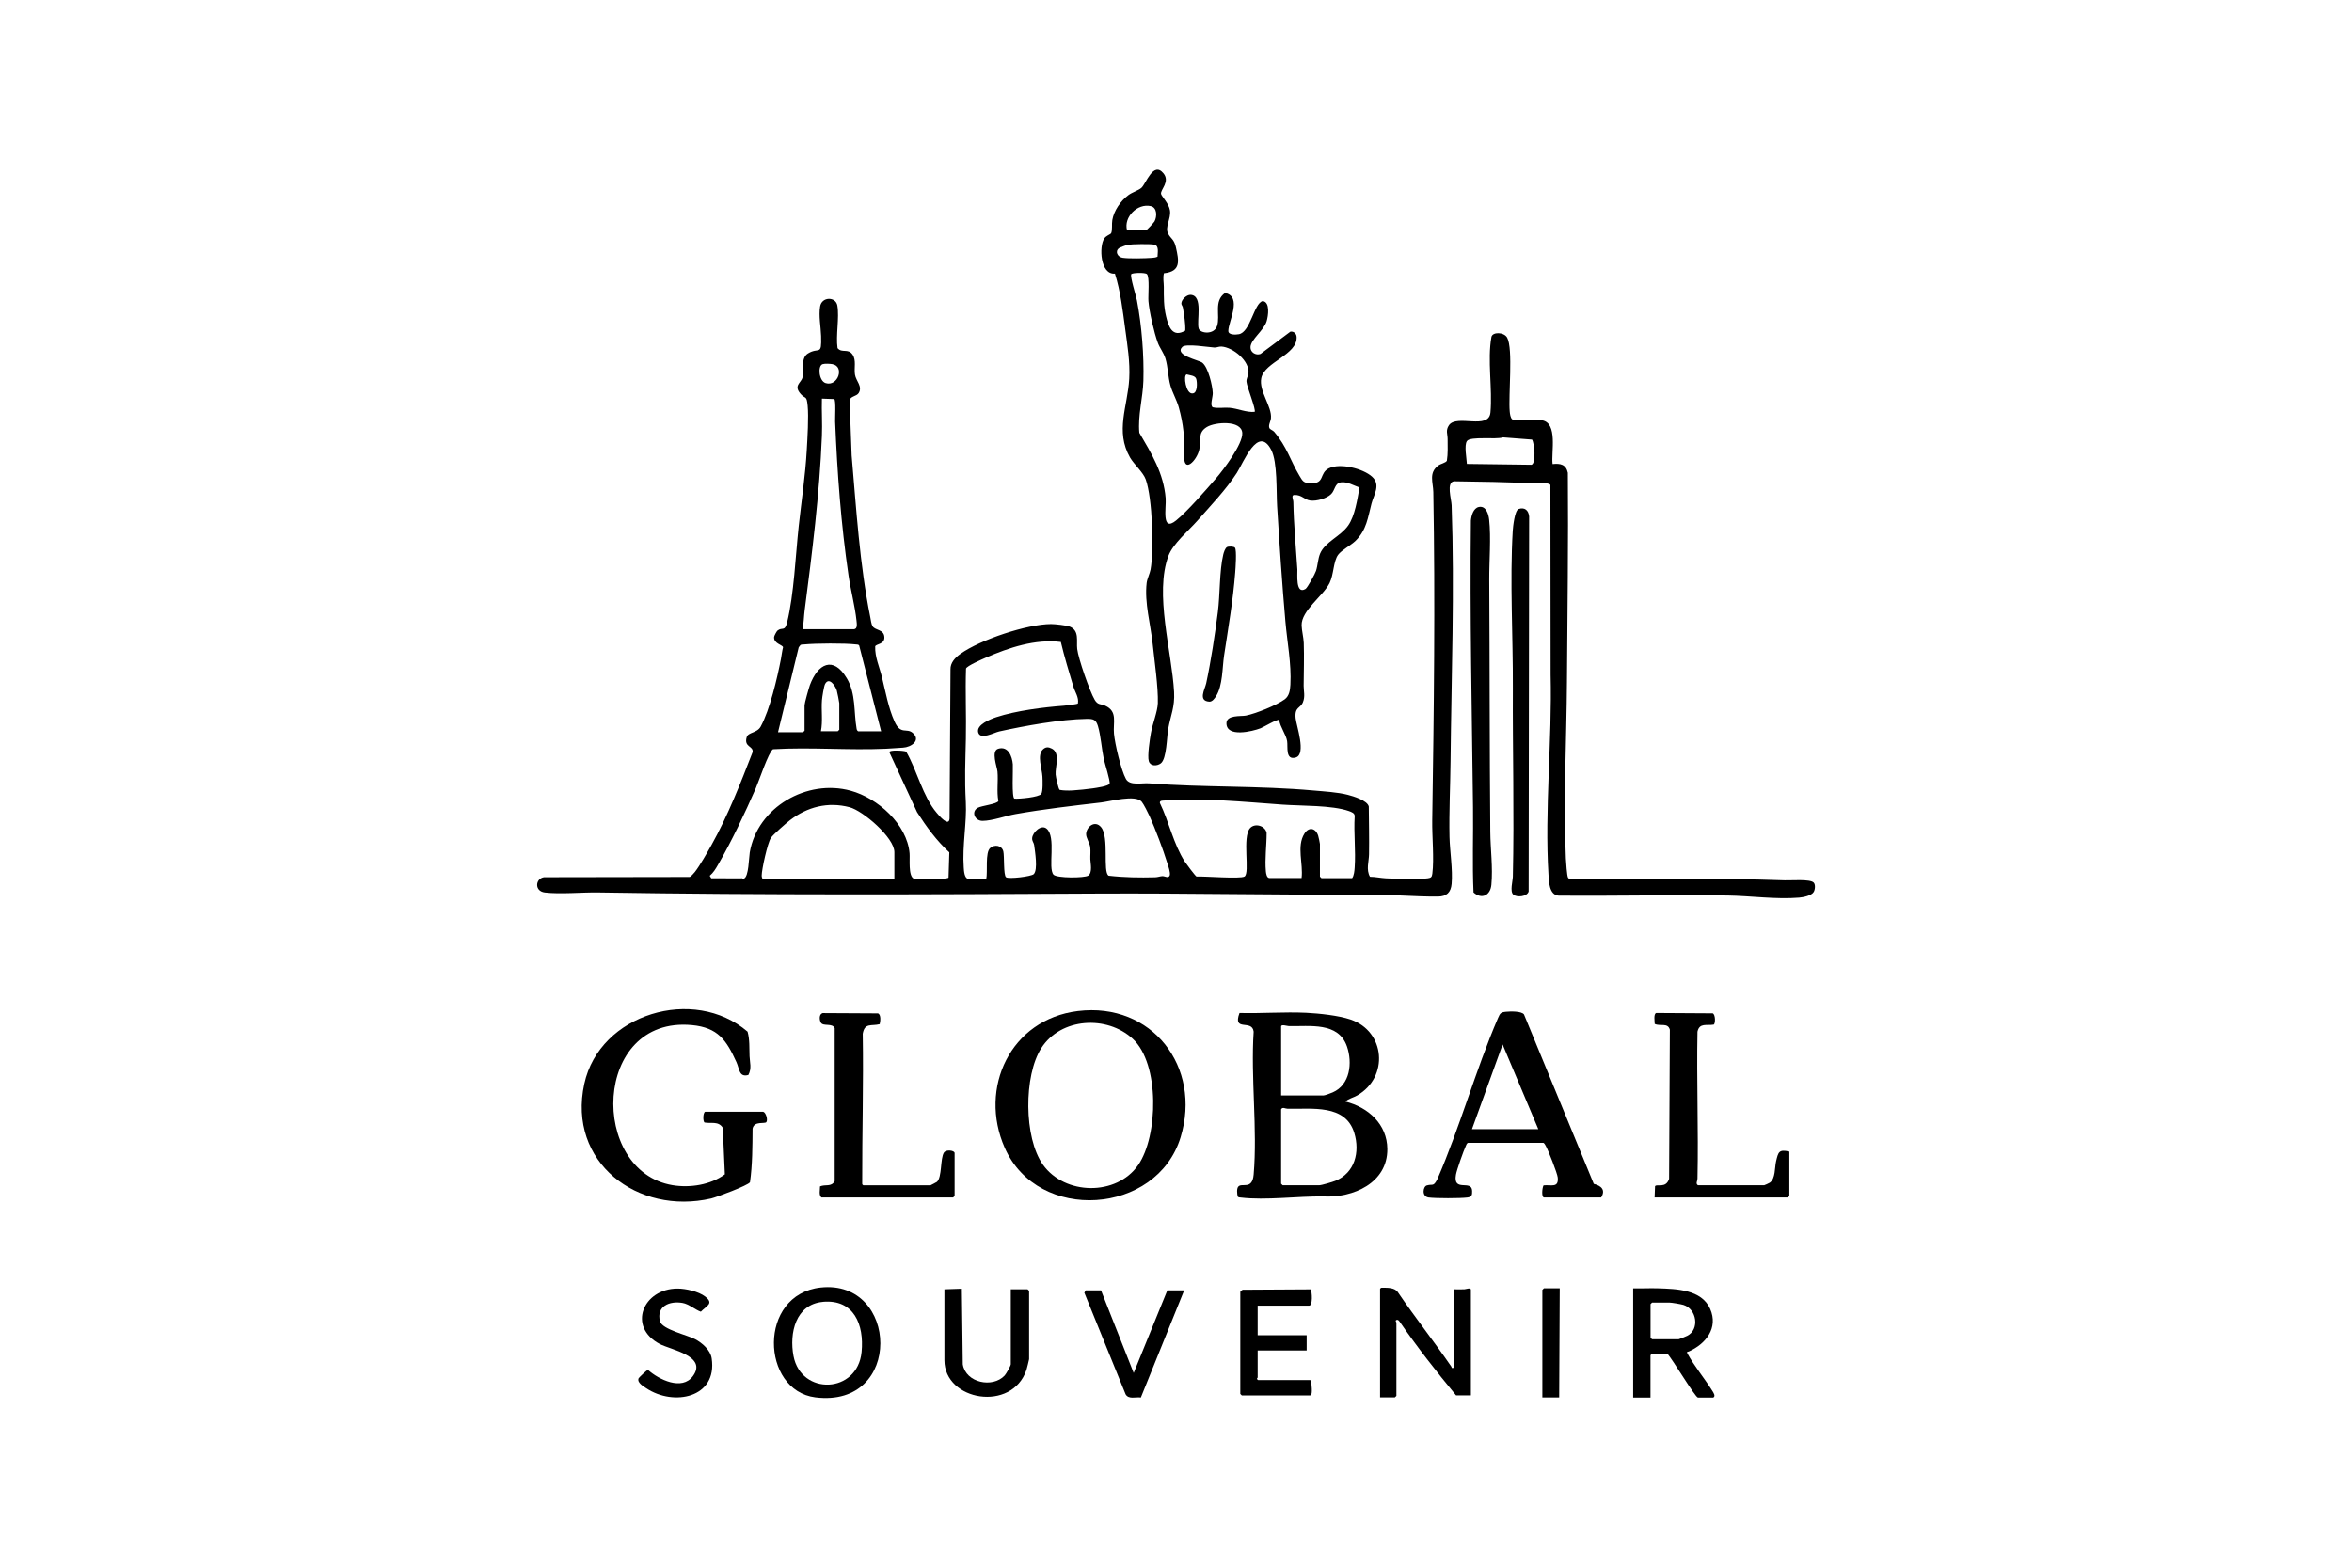 <?xml version="1.0" encoding="UTF-8"?> <svg xmlns="http://www.w3.org/2000/svg" id="uuid-6b933528-7bdc-44b8-90c3-22099d37cff7" viewBox="0 0 475.2 316.8"><g id="uuid-fee5150e-9070-4e47-a4b1-e3ecadf5ac39"><path d="M149.88,177.46c.07,0,.19.18.45.07.95-.4.97-4.19,1.15-5.27,1.55-9.15,11.58-14.9,20.4-12.47,5.47,1.5,11.37,6.75,11.89,12.65.1,1.13-.3,4.61.86,5.12.62.27,6.5.17,7.01-.19l.16-5.13c-2.55-2.31-4.66-5.22-6.52-8.12l-5.6-12.12c0-.5,2.95-.32,3.4-.11,2.19,3.76,3.36,9.09,6.18,12.38.5.59,2.46,2.91,2.59,1.14l.19-30.12c-.05-1.36.96-2.41,2-3.15,3.96-2.84,13.47-6.02,18.32-6.03.78,0,3.15.25,3.81.53,1.95.83,1.28,2.9,1.47,4.51.22,1.92,2.53,8.59,3.54,10.28.65,1.1,1.23.77,2.12,1.18,2.56,1.16,1.55,3.37,1.77,5.66.19,2.08,1.43,7.35,2.41,9.14.79,1.43,3.21.77,4.68.89,11.01.85,22.15.45,33.19,1.44,2.16.19,4.93.35,6.96.88,1.12.29,3.96,1.14,4.24,2.36.03,3.21.1,6.44.05,9.66-.02,1.45-.63,3.09.19,4.54,1.05,0,2.19.26,3.2.31,2.2.11,6.42.27,8.47,0,.67-.09.84-.25.93-.93.39-3-.07-7.52-.02-10.74.34-22.11.62-44.26.22-66.39-.04-1.96-.98-3.88,1.01-5.36.48-.36,1.55-.55,1.73-.97.23-1.44.15-2.94.15-4.39,0-.99-.45-1.73.28-2.79,1.56-2.24,8.04,1.02,8.37-2.55.44-4.78-.65-10.6.2-15.26.19-1.07,2.54-1.04,3.18.12,1.24,2.26.22,11.69.52,14.94.04.45.14,1.28.5,1.56.65.49,4.77.01,5.98.2,3.32.51,1.86,6.52,2.18,8.85,1.58-.17,2.71.07,3.08,1.76.12,14.1-.09,28.18-.18,42.26-.08,11.77-.74,23.89-.22,35.67.03.67.23,3.6.44,3.89.19.27.36.35.69.34,14.35.15,28.77-.34,43.09.2,1.21.05,5.09-.29,5.84.45.4.4.3,1.41.02,1.89-.43.76-2.11,1.09-2.96,1.16-4.59.39-9.81-.36-14.43-.43-11.41-.16-22.83.13-34.24.02-1.81-.22-1.87-2.76-1.96-4.23-.81-13.1.76-27.23.43-40.41l-.04-38.33c-.2-.6-2.87-.29-3.59-.33-5.26-.29-10.59-.36-15.88-.43-1.61.19-.54,3.58-.49,4.85.61,16.97-.05,34.75-.22,51.75-.05,5.09-.32,10.18-.21,15.27.07,2.92.68,6.63.43,9.48-.15,1.74-1.01,2.56-2.79,2.57-4.72.03-9.51-.43-14.22-.4-18.19.11-36.45-.31-54.64-.21-33.61.18-67.2.33-100.82-.22-3.3-.05-7.61.38-10.73.01-2.16-.25-1.95-2.81-.19-3.09l29.43-.05c.28-.08.85-.74,1.06-1,1.02-1.3,2.53-3.97,3.38-5.49,3.3-5.91,5.85-12.44,8.29-18.74.19-1.28-1.81-.97-1.19-3.03.3-1.01,2.09-.8,2.82-2.13,1.85-3.38,3.34-9.78,4.09-13.64.15-.79.23-1.61.43-2.39-.1-.51-1.91-.72-1.81-2.07.02-.24.51-1.15.68-1.29.96-.79,1.47.29,1.95-1.66,1.4-5.71,1.7-13.52,2.35-19.5.55-5.06,1.33-10.18,1.62-15.28.14-2.45.41-6.72.18-9.04-.21-2.12-.45-1.27-1.39-2.32-1.53-1.72.05-2.24.34-3.32.36-1.34-.44-3.93,1.1-4.88,2.25-1.39,2.8.63,2.67-3.53-.06-1.9-.51-4.04-.2-5.96.32-2.02,3.15-2.05,3.48-.21.44,2.45-.34,6.03.04,8.61.9,1.08,2.1-.02,3.03,1.3.8,1.15.28,2.7.49,4.04s1.59,2.39.75,3.74c-.43.69-1.67.62-1.83,1.47l.41,11.13c.94,10.85,1.62,22.04,3.77,32.72.11.53.19,1.38.46,1.81.55.87,2.29.59,2.38,2.18.09,1.49-1.67,1.37-1.85,1.88-.08,2.17.86,4.16,1.36,6.21.72,2.92,1.3,6.23,2.55,8.99s2.41,1.2,3.68,2.3c1.72,1.5-.34,2.89-1.98,2.97-1.15.06-2.31.17-3.47.22-7.52.34-15.25-.35-22.79.1-.89.54-2.85,6.46-3.47,7.87-2.18,4.99-4.91,10.77-7.63,15.46-.48.83-.94,1.62-1.68,2.24l.31.51c2.06-.04,4.13.05,6.19,0ZM166.21,73.59c-1.04.31-.78,3.41.62,3.83,2.47.75,3.88-3.37,1.35-3.83-.49-.09-1.52-.14-1.97,0ZM162.15,127.15h10.4c.74-.07.56-1.12.5-1.73-.31-2.95-1.18-6.17-1.61-9.11-1.52-10.38-2.27-20.61-2.71-31.11-.03-.77.19-4.29-.18-4.56l-2.49-.09c-.08,2.5.11,5.03,0,7.53-.48,11.75-1.98,23.68-3.49,35.27-.16,1.22-.16,2.54-.43,3.79ZM309.53,88.83l-5.84-.45c-1.43.49-6.61-.27-7.31.75-.59.86-.06,3.52-.01,4.62l13.06.17c.94-.31.62-4.25.11-5.09ZM195.65,177.66c.98.2,2.55-.15,3.61,0,.33-1.5-.26-5.39.81-6.3.9-.77,2.34-.53,2.64.68.23.94,0,4.8.55,5.23.52.41,5.14-.15,5.6-.63.87-.89.25-4.56.08-5.87-.07-.51-.46-.79-.4-1.44.11-1.13,1.79-2.79,2.9-1.89,2.02,1.63.22,7.99,1.41,9.31.65.72,6.26.7,7.02.19.89-.61.45-2.5.42-3.29s.08-1.68-.02-2.45c-.11-.87-.87-1.91-.83-2.7.09-1.48,1.8-2.81,3.02-1.35,1.7,2.02.28,9.07,1.53,9.81,3.1.36,6.26.4,9.39.32.55-.02.98-.2,1.44-.23.56-.03,1.22.53,1.51-.13.19-.59-.3-1.89-.5-2.54-.84-2.73-2.39-6.82-3.56-9.43-.29-.65-1.2-2.46-1.6-2.94-1.25-1.49-6.41-.05-8.25.16-5.77.67-11.51,1.33-17.24,2.34-1.95.34-4.71,1.36-6.67,1.37-1.55,0-2.35-1.83-.98-2.63.75-.44,3.96-.76,4.18-1.39-.37-1.96,0-3.99-.18-5.95-.1-.99-1.34-4.15.14-4.6,2.02-.62,2.83,1.54,2.96,3.15.07.94-.26,6.77.33,6.93.95.08,4.96-.28,5.42-.96.35-.51.27-2.75.23-3.5-.08-1.61-1.13-4.32.08-5.47.59-.56,1.12-.54,1.84-.17,1.74.91.64,3.71.75,5.23.04.49.54,2.93.82,3.1.81.15,1.77.15,2.59.11,1.16-.06,2.95-.26,4.11-.42.61-.09,3.21-.44,3.38-.96s-.98-4.08-1.17-4.97c-.43-2.05-.61-4.74-1.18-6.65-.39-1.29-.88-1.48-2.27-1.46-5.28.08-12.53,1.4-17.68,2.54-1.06.24-3.79,1.78-4.24.21s2.49-2.71,3.63-3.09c4.05-1.33,9.52-2.01,13.75-2.33.4-.03,2.67-.3,2.76-.44.23-1.24-.6-2.32-.93-3.44-.89-2.98-1.8-5.96-2.52-8.99-5.14-.64-10.49,1.14-15.18,3.18-.71.31-3.82,1.66-3.98,2.2-.16,4.73.07,9.47-.03,14.19s-.27,8-.01,12.78c.22,4.09-.74,8.81-.42,13.2.05.72.11,2.19.94,2.36ZM178.02,147.77l-4.43-17.32c-.15-.23-.38-.19-.61-.22-2.24-.27-8.24-.23-10.54,0-.24.02-.49-.01-.71.11l-.36.47-4.18,17.16h5.05l.31-.31v-5.15c0-.4.87-3.5,1.08-4.07,1.6-4.29,4.7-5.99,7.46-1.37,1.87,3.13,1.38,6.78,1.98,10.19.04.23.11.38.31.52h4.64ZM165.86,147.77h3.4l.31-.31v-5.36c0-.2-.42-2.3-.51-2.58-.29-.91-1.53-2.8-2.35-1.31-.25.45-.59,2.66-.64,3.28-.16,2.09.2,4.22-.21,6.28ZM262.97,177.46c.38-2.88-1.05-6.43.58-9.01.91-1.44,2.27-1.11,2.77.4.08.24.36,1.54.36,1.7v6.6l.31.31h6.19c.38-.47.48-1.51.52-2.16.24-3.34-.21-6.96,0-10.33.05-.66-.66-.89-1.19-1.08-3.38-1.19-9.62-1.02-13.35-1.29-7.59-.54-16.34-1.43-23.93-.83-.33.03-.94-.04-.89.49,1.87,3.84,2.73,8.27,5.04,11.87.27.41,2.13,2.91,2.36,3,1.54-.09,8.81.52,9.69,0,1.18-.69-.52-7.98,1.14-9.79,1-1.09,3.07-.46,3.34.96.01,2.52-.39,5.28-.15,7.79.04.42.17,1.34.72,1.34h6.49ZM180.7,177.66v-5.46c0-2.93-6.34-8.37-9.06-9.08-4.36-1.14-8.52-.08-12.04,2.63-.78.6-3.38,2.87-3.85,3.57-.67,1-1.86,6.38-1.86,7.64,0,.23.11.71.32.71h26.49Z"></path><path d="M235.16,55.22c-.24.95-.02,1.88-.02,2.75,0,2.11-.04,3.86.45,5.94s1.28,4.41,3.88,2.9c.06-1.57-.24-3.11-.48-4.66-.04-.29-.32-.52-.31-.84.03-.8,1.08-1.77,1.88-1.73,2.59.14,1.15,5.27,1.62,6.81.31,1.01,3.12,1.32,3.72-.53.69-2.11-.75-5,1.61-6.66,3.55.75.66,5.74.66,7.68,0,.86,1.54.76,2.11.66,2.35-.38,3.08-6.31,4.84-6.7,1.53.19,1.12,2.98.79,4.08-.56,1.86-3.2,3.66-3.26,5.22-.04,1.07,1.06,1.73,2.02,1.39l6.04-4.51c.64-.11,1.22.37,1.26,1.05.21,3.64-6.49,5.07-7.14,8.34-.53,2.63,2.2,5.75,1.95,8.13-.06.62-.58,1.42-.3,1.98.14.28.69.44.94.72,2.64,3.11,3.22,5.71,5.12,8.9.66,1.11.83,1.46,2.2,1.52,3.05.13,1.71-2.05,3.78-3.04,2.28-1.09,6.85.06,8.68,1.7s.37,3.63-.1,5.44c-.73,2.79-.99,5.33-3.21,7.51-.89.88-2.84,1.9-3.54,2.85-.97,1.33-.86,3.95-1.72,5.7-1.3,2.63-5.74,5.57-5.65,8.57.03,1.05.39,2.44.43,3.51.1,2.88,0,5.8-.02,8.68,0,1.08.34,2.15-.15,3.34-.51,1.26-1.71.89-1.47,3.23.15,1.48,2.2,7.27.04,7.92s-1.57-2.19-1.76-3.31c-.23-1.36-1.4-2.84-1.61-4.27-.35-.25-3.14,1.45-3.76,1.68-1.64.63-6.88,1.91-6.89-1.01,0-1.73,2.89-1.36,3.91-1.55,1.99-.39,6.22-2.09,7.85-3.28.94-.68,1.1-1.87,1.16-2.96.23-4.24-.65-8.65-1.01-12.8-.68-7.75-1.19-15.51-1.67-23.27-.18-2.93.09-8.91-1.19-11.38-2.66-5.13-5.61,2.58-6.96,4.66-2.22,3.42-5.31,6.64-8.02,9.71-1.71,1.94-4.85,4.56-5.78,7.01-2.88,7.63.69,19.44,1.13,27.53.17,3.06-.69,4.7-1.19,7.47-.28,1.59-.29,6.04-1.49,6.96-.78.59-2.12.61-2.43-.45s.21-4.44.43-5.67c.31-1.83,1.34-4.32,1.4-6.03.1-3.16-.69-8.61-1.04-11.96-.42-3.98-1.69-8.32-1.22-12.36.1-.82.65-1.92.79-2.71.72-3.99.37-14.4-.97-18.18-.51-1.45-2.36-3.03-3.18-4.45-3.04-5.33-.48-10.3-.16-15.9.19-3.4-.38-6.83-.82-10.12-.5-3.73-.94-7.54-2.07-11.13-2.98.25-3.24-5.49-2.16-7.1.42-.62,1.28-.83,1.4-1.08.28-.63.09-1.83.23-2.65.32-1.9,1.7-3.88,3.22-5.02.79-.6,2.06-.97,2.65-1.48.93-.81,2.4-5.43,4.44-2.97,1.44,1.74-.64,3.32-.46,4.19.1.5,1.59,1.93,1.8,3.34.25,1.67-1.08,3.36-.37,4.7.54,1.03,1.2,1.08,1.57,2.76.61,2.71,1.05,4.87-2.4,5.23ZM227.71,46.54h3.81c.19,0,1.59-1.54,1.73-1.78.54-.98.57-2.81-.75-3.11-2.69-.61-5.52,2.23-4.79,4.89ZM233.87,51.87c0-.81.38-2.24-.7-2.44-.84-.16-4.41-.11-5.31.04-.28.05-1.6.54-1.79.69-.86.68-.24,1.78.72,1.93,1.26.21,4.6.12,5.98.02.38-.03.75-.07,1.1-.24ZM228.56,55.43c-.27.44.99,4.42,1.15,5.29.96,4.99,1.45,11.17,1.3,16.24-.1,3.42-1.14,7.02-.82,10.49,2.47,4.22,4.91,8.18,5.32,13.23.15,1.87-.91,6.93,2.09,4.51,2.31-1.86,5.97-6.1,8.03-8.46,1.52-1.74,5.51-7.03,5.36-9.25-.18-2.61-5.47-2.21-7.14-1.2-1.98,1.19-1.09,2.68-1.56,4.63-.51,2.16-3.19,4.97-3.05,1.07.13-3.5-.14-6.26-1.07-9.63-.44-1.59-1.28-2.94-1.71-4.48-.48-1.74-.48-3.71-.99-5.4-.35-1.17-1.14-2.12-1.54-3.2-.75-2.02-1.73-6.28-1.9-8.41-.09-1.1.28-4.89-.31-5.47-.35-.35-2.98-.28-3.17.03ZM253.48,83.24c.37-.38-1.58-5.1-1.64-6.11-.04-.68.31-1.06.39-1.64.33-2.52-3.12-5.32-5.45-5.46-.53-.03-.98.23-1.42.2-1.19-.07-5.75-.84-6.47-.14-1.73,1.7,3.35,2.68,4.02,3.2,1.2.94,2.06,4.62,2.12,6.14.03.78-.63,2.51,0,2.88,1.11.26,2.28,0,3.4.1,1.74.16,3.32.96,5.06.82ZM239.76,75.66c-.76.13-.15,4.06,1.2,3.84,1.03-.05.93-2.26.73-2.92-.21-.72-1.34-.74-1.93-.92ZM274.69,98.52c-1.16-.39-2.51-1.23-3.77-1.05s-1.18,1.59-1.97,2.37c-.89.89-2.97,1.48-4.22,1.31s-1.65-1.16-3.21-1.13c-.73.01-.21.92-.21,1.45.08,4.55.52,9.07.81,13.62.05.84-.42,5.18,1.65,3.92.4-.25,1.93-3.05,2.12-3.65.36-1.12.38-2.43.83-3.5,1-2.37,4.13-3.46,5.67-5.67,1.37-1.95,1.86-5.34,2.28-7.67Z"></path><path d="M271.83,222.61c4.6,1.14,8.44,4.58,8.47,9.59.04,6.87-6.93,9.9-12.91,9.58-5.11-.08-11.7.83-16.7.22-.22-.03-.47,0-.62-.2-.13-.53-.24-1.57.1-1.99.7-.89,2.84.77,3.12-2.45.79-9.21-.61-19.54,0-28.88-.31-2.62-4.31.16-2.86-3.78,4.44.12,9.06-.25,13.48-.04,2.61.13,6.53.54,8.95,1.36,7.07,2.4,7.77,11.66,1.35,15.35-.78.45-1.78.65-2.37,1.23ZM258.84,221.37h8.56c.3,0,1.49-.46,1.86-.62,3.53-1.53,4.02-5.98,2.88-9.28-1.75-5.03-7.52-4.01-11.76-4.12-.33,0-1.54-.43-1.54.09v13.92ZM258.84,224.15v15.05l.31.31h7.42c.44,0,2.7-.67,3.23-.89,3.94-1.6,4.99-5.83,3.82-9.67-1.79-5.88-8.58-4.79-13.45-4.89-.52-.01-1-.42-1.33.09Z"></path><path d="M217.76,204.31c14.98-1.85,25.1,11.31,20.77,25.51-4.79,15.7-28.79,17.41-35.53,2.14-5.35-12.11,1.19-25.98,14.76-27.65ZM228.86,209.92c-5.22-4.81-14.52-4.28-18.47,1.87-3.57,5.56-3.55,18.15.33,23.58,4.41,6.18,14.84,6.36,19.22.09,4.08-5.85,4.41-20.48-1.08-25.54Z"></path><path d="M154.21,224.67c.52.15.96,1.56.63,2.08-.3.43-2.48-.29-2.79,1.33-.03,3.6-.02,7.26-.52,10.82-.36.65-6.78,3.04-7.84,3.29-14.83,3.43-29.1-7.3-25.64-23.17,3.09-14.19,22.16-19.86,32.99-10.54.45,1.62.34,3.31.4,4.96.05,1.28.48,2.45-.24,3.79-1.9.53-1.79-1.24-2.41-2.59-2.02-4.42-3.69-6.99-9.01-7.49-20.12-1.86-20.75,29.54-3.9,32.35,3.55.59,7.69-.06,10.57-2.19l-.42-9.41c-.89-1.4-2.33-.8-3.69-1.06-.32-.22-.35-1.9.12-2.18h11.75Z"></path><path d="M311.93,241.99c-.53-.16-.34-1.98-.07-2.45,1.52-.17,3.08.6,2.87-1.58-.08-.85-1.96-5.63-2.44-6.43-.13-.21-.22-.45-.45-.58h-15.26c-.25.12-.31.38-.42.61-.46.98-1.83,4.83-2,5.83-.64,3.64,3.19.89,3.27,3.25.03.83-.06,1.24-.94,1.35-1.46.19-6.4.19-7.85,0s-1.14-2.23-.36-2.44c1.22-.34,1.29.31,2.1-1.2,4.62-10.64,7.72-22.01,12.29-32.65.42-.97.55-1.15,1.64-1.25.83-.08,3.08-.15,3.6.54l14.1,34.25c1.5.37,2.45,1.21,1.49,2.74h-11.55ZM310.8,228.18l-7.21-17.11-6.19,17.11h13.4Z"></path><path d="M361.52,232.71v8.97l-.31.31h-26.91l.09-2.28c.37-.54,2.19.53,2.84-1.49l.15-30.14c-.42-1.49-1.96-.62-3.06-1.17,0-.54-.27-2.02.31-2.21l11.41.07c.57.24.56,2.04.22,2.28-1.42.25-2.9-.42-3.3,1.44-.19,9.89.21,19.8,0,29.69-.01.52-.42,1,.09,1.33h13.4c.07,0,.99-.42,1.13-.52,1.16-.83.96-3.02,1.26-4.31.44-1.88.57-2.45,2.67-1.97Z"></path><path d="M188.02,239.51c.07-.01,1.2-.62,1.28-.68,1.05-.95.65-4.74,1.41-5.91.45-.68,2.16-.45,2.16.1v8.66l-.31.31h-26.6c-.56-.52-.27-1.52-.28-2.24,1.11-.48,2.24.18,2.96-1.06v-30.92c-.48-1.1-2.32-.29-2.79-1.12-.31-.55-.4-1.71.36-1.93l11.2.06c.61.29.47,1.59.32,2.18-1.67.44-3.03-.34-3.42,1.94.17,10.07-.14,20.14-.11,30.2,0,.24.01.27.22.42h13.61Z"></path><path d="M298.78,102.45c1.45-.3,1.97,1.43,2.09,2.57.4,3.62,0,8.38.02,12.15.1,16.93.06,33.95.21,50.92.03,3.49.55,7.21.22,10.72-.21,2.2-2.01,2.97-3.61,1.53-.26-5.71-.03-11.49-.1-17.22-.23-19.27-.65-38.61-.43-57.93.09-.98.49-2.5,1.6-2.74Z"></path><path d="M306.81,102.86c1.26-.43,2.02.28,2.14,1.51l-.1,75.78c-.3,1.06-2.4,1.26-3.11.62s-.1-2.73-.08-3.61c.29-12.61-.06-25.5,0-38.14.05-10.31-.63-21.6-.02-31.77.05-.82.4-4.12,1.18-4.39Z"></path><path d="M278.84,260.44c.15-.21.18-.22.42-.22,1.1,0,2.56-.05,3.19.94,3.47,5.09,7.28,9.92,10.77,14.99.13.18-.04.38.46.27v-15.88c.72-.01,1.44.02,2.16,0,.26,0,1.34-.43,1.34.1v21.34h-2.99c-4-4.83-7.88-9.78-11.44-14.95-.14-.16-.26-.35-.51-.31-.48.09-.11.49-.11.51v14.84l-.31.31h-2.99v-21.96Z"></path><path d="M329.97,260.34c1.68.05,3.38-.06,5.06,0,3.67.12,8.76.23,10.49,4.15,1.72,3.87-.9,7.11-4.33,8.63-.19.08-.37-.13-.3.33,1.45,2.65,3.43,5,5.03,7.55.27.42.77,1.13.23,1.42h-3.09c-.54,0-5.25-7.93-6.19-8.87h-3.09l-.31.31v8.56h-3.5v-22.06ZM333.79,263.22l-.31.31v6.8l.31.31h5.36c.1,0,1.56-.6,1.76-.71,2.52-1.28,1.93-5.4-.79-6.24-.5-.15-2.37-.47-2.83-.47h-3.5Z"></path><path d="M165.81,260.18c15.77-1.72,16.73,24.42-1.07,22.2-11.02-1.38-11.68-20.8,1.07-22.2ZM166.23,263.08c-5.48.51-6.79,6.31-5.91,10.94,1.53,8.03,12.94,7.66,13.76-.83.53-5.47-1.53-10.7-7.85-10.12Z"></path><path d="M250.59,261.06c.02-.09.36-.41.51-.43l13.71-.08c.29.52.44,3.29-.3,3.29h-10.41v5.98h9.9v3.09h-9.9v5.46c0,.07-.37.23.1.52h10.51c.25,0,.35,1.82.33,2.17-.02.37.02.7-.33.93h-13.81l-.31-.31v-20.62Z"></path><path d="M204.21,260.54h3.4l.31.31v13.81c0,.11-.46,1.92-.53,2.15-2.9,8.63-16.58,6.3-16.58-1.94v-14.33l3.52-.12.19,15.28c.61,3.75,6.03,4.86,8.46,2.26.28-.3,1.24-1.96,1.24-2.27v-15.15Z"></path><path d="M129.01,278.53c.05-.12,1.67-1.7,1.91-1.7,2.18,1.95,6.87,4.27,9.08,1.25,2.97-4.06-4.44-5.29-6.72-6.49-6.55-3.46-3.37-11.2,3.62-11.2,1.64,0,4.25.59,5.57,1.61,1.85,1.44.29,1.85-.87,3.07-1.17-.41-2.4-1.56-3.72-1.78-2.58-.44-5.32.65-4.54,3.71.42,1.65,5.52,2.78,7.1,3.62,1.42.75,3.1,2.19,3.35,3.87,1.2,7.99-7.7,9.75-13.24,6.03-.6-.4-1.88-1.14-1.53-1.98Z"></path><path d="M222.45,260.75l6.6,16.7,6.8-16.7h3.4l-8.75,21.66c-1.04-.16-2.45.43-3.08-.65l-8.34-20.53.28-.48h3.09Z"></path><path d="M249.52,110.7c.37.51.11,4.13.04,5-.43,5.6-1.4,11.18-2.24,16.72-.38,2.49-.26,6.11-1.63,8.27-.29.46-.76,1.13-1.36,1.1-2.33-.14-.9-2.49-.63-3.71.96-4.46,1.77-9.86,2.35-14.35.46-3.56.31-8.39,1.1-11.68.1-.42.38-1.31.77-1.5.35-.17,1.4-.14,1.61.15Z"></path><polygon points="315.13 260.34 315.02 282.4 311.62 282.4 311.62 260.65 311.93 260.34 315.13 260.34"></polygon></g></svg> 